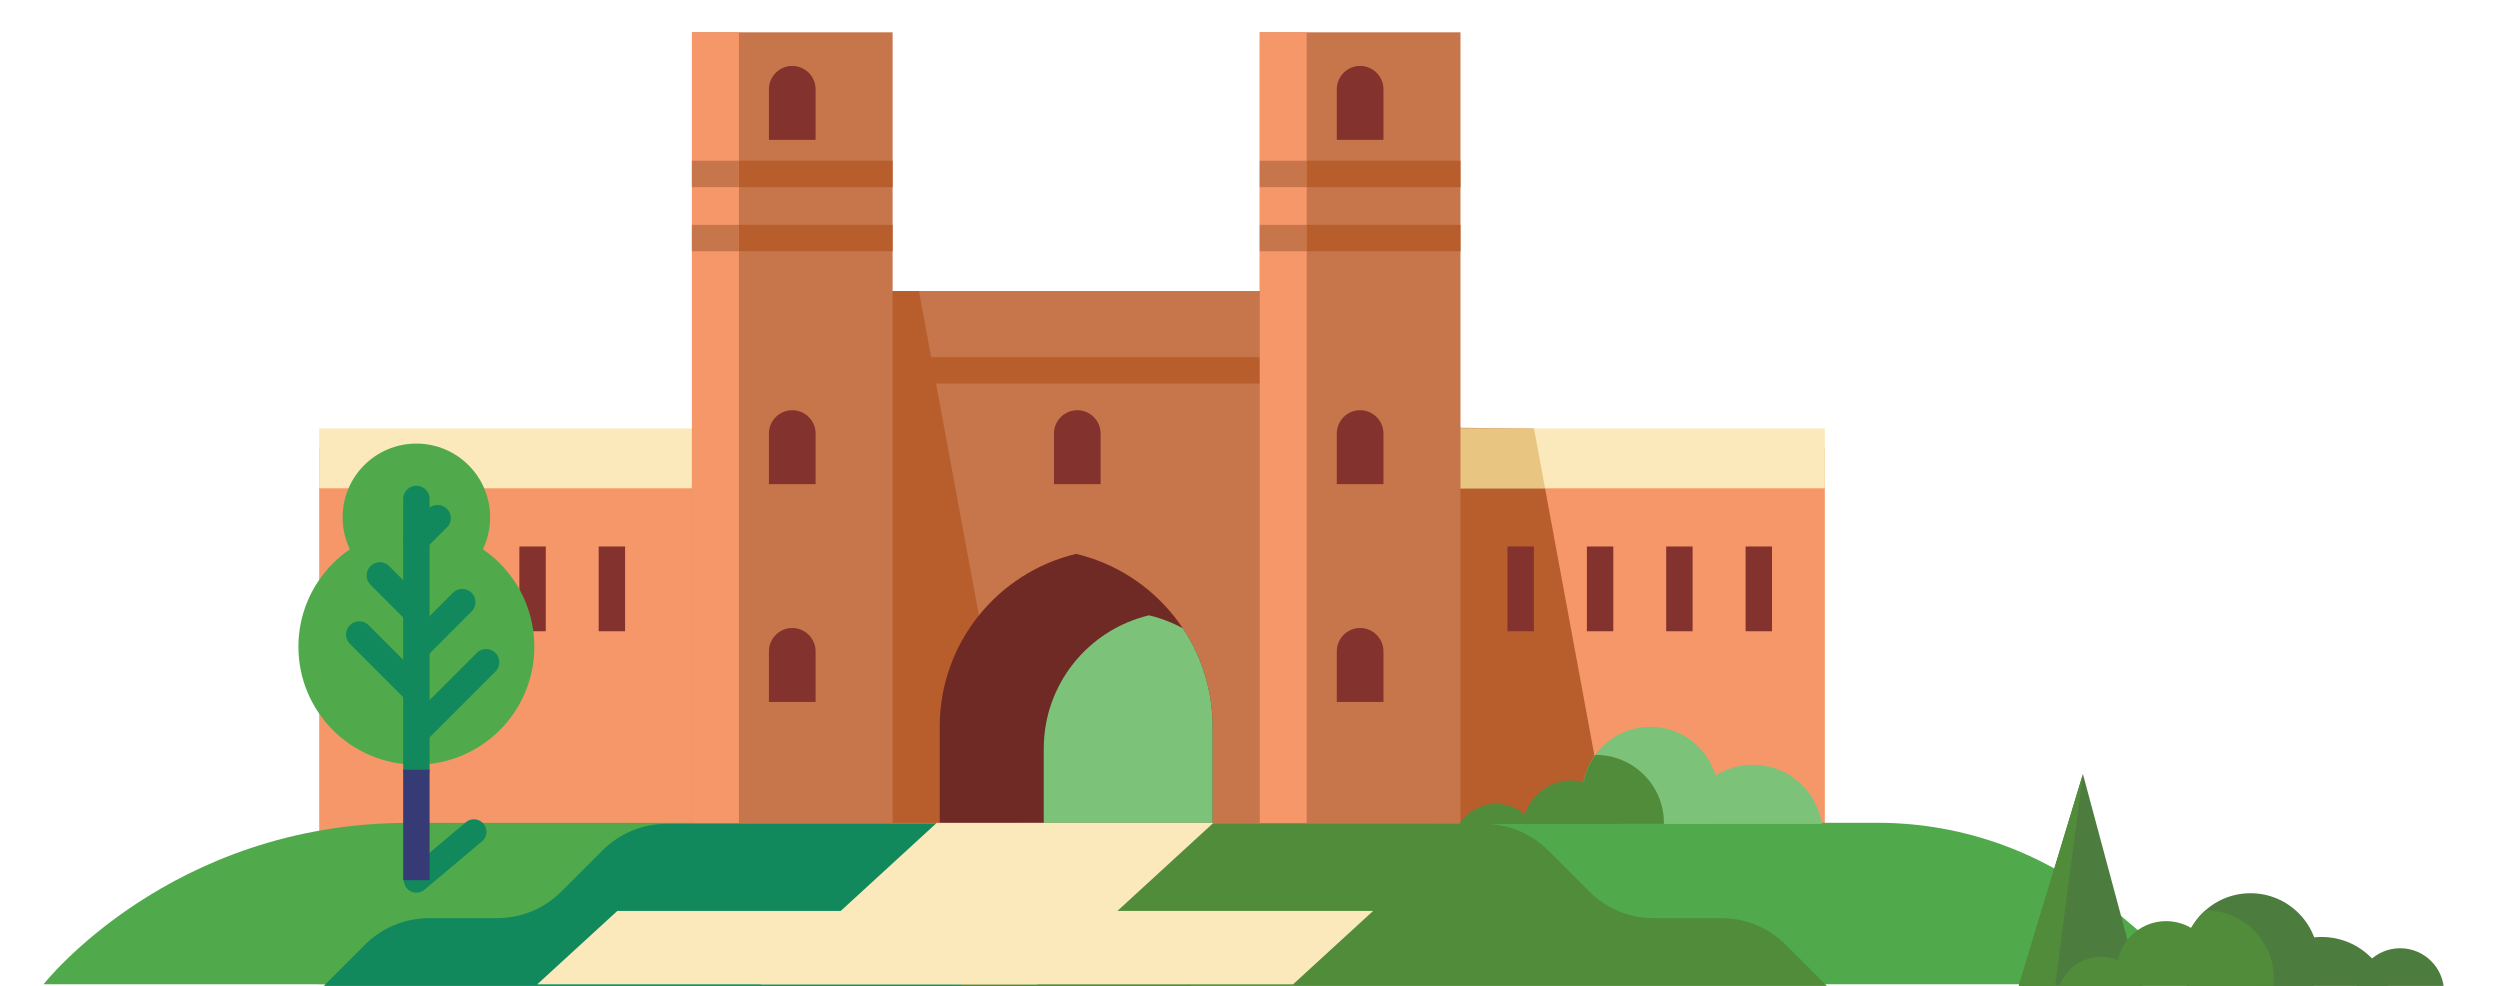<?xml version="1.0" encoding="UTF-8"?><svg id="a" xmlns="http://www.w3.org/2000/svg" width="284" height="112" xmlns:xlink="http://www.w3.org/1999/xlink" viewBox="0 0 284 112"><defs><clipPath id="b"><path d="m122.25,62.92c-8.89,2.12-15.5,10.1-15.5,19.64v10.92h31v-10.92c0-9.54-6.61-17.52-15.5-19.64Z" fill="none"/></clipPath><clipPath id="c"><rect x="158.74" y="72.89" width="52.23" height="20.71" fill="none"/></clipPath><clipPath id="d"><rect x="226.92" y="91.81" width="52.23" height="20.71" fill="none"/></clipPath></defs><rect x="36.26" y="50.8" width="171.04" height="61.02" fill="#f69769"/><polygon points="162.97 48.57 162.97 93.48 182.54 93.48 174.26 48.68 162.97 48.57" fill="#b75e2c"/><rect x="36.26" y="48.68" width="171.04" height="6.79" fill="#fbe9bb"/><polygon points="162.97 48.68 162.97 55.47 175.52 55.47 174.26 48.68 162.97 48.68" fill="#e8c682"/><path d="m110.32,93.48h-63.95c-27.06,0-41.42,18.33-41.42,18.33h245.15l-10.04-8.52c-7.47-6.34-16.95-9.82-26.75-9.82h-103Z" fill="#50aa4b"/><path d="m36.26,112.52l5.2-5.2c1.93-1.93,4.55-3.02,7.28-3.02h7.75c2.73,0,5.35-1.08,7.28-3.02l4.67-4.67c1.93-1.93,4.55-3.02,7.28-3.02h41.09l19,19-99.56-.08Z" fill="#11895c"/><path d="m208.06,112.52l-5.2-5.2c-1.93-1.93-4.55-3.02-7.28-3.02h-7.75c-2.73,0-5.35-1.08-7.28-3.02l-4.67-4.67c-1.93-1.93-4.55-3.02-7.28-3.02h-41.09s-19,19-19,19l99.56-.08Z" fill="#518c3a"/><line x1="53.84" y1="94.49" x2="47.3" y2="99.99" fill="none" stroke="#11895c" stroke-linecap="round" stroke-linejoin="round" stroke-width="2.84"/><polygon points="137.84 93.48 137.84 103.48 155.99 103.48 155.99 111.82 108.67 111.82 137.84 93.48" fill="#518c3a"/><line x1="42.47" y1="71.71" x2="42.47" y2="62.08" fill="none" stroke="#83322e" stroke-miterlimit="10" stroke-width="3"/><line x1="69.51" y1="71.71" x2="69.51" y2="62.08" fill="none" stroke="#83322e" stroke-miterlimit="10" stroke-width="3"/><line x1="60.5" y1="71.71" x2="60.5" y2="62.08" fill="none" stroke="#83322e" stroke-miterlimit="10" stroke-width="3"/><line x1="51.48" y1="71.71" x2="51.48" y2="62.08" fill="none" stroke="#83322e" stroke-miterlimit="10" stroke-width="3"/><line x1="172.75" y1="71.71" x2="172.75" y2="62.08" fill="none" stroke="#83322e" stroke-miterlimit="10" stroke-width="3"/><line x1="199.8" y1="71.71" x2="199.8" y2="62.08" fill="none" stroke="#83322e" stroke-miterlimit="10" stroke-width="3"/><line x1="190.78" y1="71.71" x2="190.78" y2="62.08" fill="none" stroke="#83322e" stroke-miterlimit="10" stroke-width="3"/><line x1="181.77" y1="71.71" x2="181.77" y2="62.08" fill="none" stroke="#83322e" stroke-miterlimit="10" stroke-width="3"/><line x1="106.73" y1="42.07" x2="91.72" y2="42.07" fill="none" stroke="#363b76" stroke-miterlimit="10" stroke-width="3"/><rect x="91.72" y="33.06" width="61.06" height="60.43" fill="#c7754a"/><line x1="152.78" y1="42.07" x2="91.72" y2="42.07" fill="none" stroke="#b75e2c" stroke-miterlimit="10" stroke-width="3"/><polygon points="95.98 33.06 95.98 93.48 115.56 93.48 104.39 33.06 95.98 33.06" fill="#b75e2c"/><path d="m119.73,55h5.3v-5.75c0-1.46-1.19-2.65-2.65-2.65s-2.65,1.19-2.65,2.65v5.75Z" fill="#83322e"/><path d="m122.25,62.92c-8.89,2.12-15.5,10.1-15.5,19.64v10.92h31v-10.92c0-9.54-6.61-17.52-15.5-19.64Z" fill="#6f2a26"/><g clip-path="url(#b)"><path d="m130.53,69.9c-6.86,1.63-11.96,7.79-11.96,15.15v8.43h23.92v-8.43c0-7.36-5.1-13.52-11.96-15.15Z" fill="#7dc279"/></g><rect x="143.11" y="3.66" width="22.8" height="89.82" transform="translate(309.02 97.15) rotate(-180)" fill="#c7754a"/><rect x="143.11" y="3.66" width="5.33" height="89.82" transform="translate(291.55 97.15) rotate(-180)" fill="#f69769"/><line x1="148.44" y1="19.76" x2="143.11" y2="19.76" fill="none" stroke="#c7754a" stroke-miterlimit="10" stroke-width="3"/><line x1="165.91" y1="19.76" x2="148.44" y2="19.76" fill="none" stroke="#b75e2c" stroke-miterlimit="10" stroke-width="3"/><line x1="148.44" y1="27.04" x2="143.11" y2="27.04" fill="none" stroke="#c7754a" stroke-miterlimit="10" stroke-width="3"/><line x1="165.91" y1="27.04" x2="148.44" y2="27.04" fill="none" stroke="#b75e2c" stroke-miterlimit="10" stroke-width="3"/><path d="m157.16,15.89h-5.3v-5.75c0-1.46,1.19-2.65,2.65-2.65,1.46,0,2.65,1.19,2.65,2.65v5.75Z" fill="#83322e"/><rect x="78.6" y="3.66" width="22.8" height="89.82" transform="translate(180 97.15) rotate(-180)" fill="#c7754a"/><rect x="78.6" y="3.66" width="5.33" height="89.82" transform="translate(162.54 97.15) rotate(-180)" fill="#f69769"/><line x1="83.94" y1="19.76" x2="78.6" y2="19.76" fill="none" stroke="#c7754a" stroke-miterlimit="10" stroke-width="3"/><line x1="101.4" y1="19.76" x2="83.94" y2="19.76" fill="none" stroke="#b75e2c" stroke-miterlimit="10" stroke-width="3"/><line x1="83.94" y1="27.04" x2="78.6" y2="27.04" fill="none" stroke="#c7754a" stroke-miterlimit="10" stroke-width="3"/><line x1="101.4" y1="27.04" x2="83.94" y2="27.04" fill="none" stroke="#b75e2c" stroke-miterlimit="10" stroke-width="3"/><path d="m92.65,15.89h-5.3v-5.75c0-1.46,1.19-2.65,2.65-2.65,1.46,0,2.65,1.19,2.65,2.65v5.75Z" fill="#83322e"/><path d="m157.16,55h-5.3v-5.75c0-1.46,1.19-2.65,2.65-2.65s2.65,1.19,2.65,2.65v5.75Z" fill="#83322e"/><path d="m92.65,55h-5.3v-5.75c0-1.46,1.19-2.65,2.65-2.65s2.65,1.19,2.65,2.65v5.75Z" fill="#83322e"/><path d="m157.16,79.74h-5.3v-5.75c0-1.46,1.19-2.65,2.65-2.65s2.65,1.19,2.65,2.65v5.75Z" fill="#83322e"/><path d="m92.65,79.74h-5.3v-5.75c0-1.46,1.19-2.65,2.65-2.65s2.65,1.19,2.65,2.65v5.75Z" fill="#83322e"/><polygon points="117.85 111.82 86.42 111.82 106.41 93.48 137.84 93.48 117.85 111.82" fill="#fbe9bb"/><polygon points="70.13 103.48 61.03 111.82 146.89 111.82 155.99 103.48 70.13 103.48" fill="#fbe9bb"/><g clip-path="url(#c)"><circle cx="169.97" cy="96.3" r="4.98" fill="#518c3a"/><circle cx="199.13" cy="94.8" r="7.92" fill="#7dc279"/><circle cx="187.48" cy="90.28" r="7.72" fill="#7dc279"/><path d="m181.3,85.76s-.05,0-.07,0c-.92,1.27-1.46,2.82-1.46,4.51,0,4.26,3.46,7.72,7.72,7.72.02,0,.05,0,.07,0,.92-1.27,1.46-2.82,1.46-4.51,0-4.26-3.46-7.72-7.72-7.72Z" fill="#518c3a"/><circle cx="178.54" cy="94.25" r="5.59" fill="#518c3a"/></g><circle cx="47.3" cy="73.47" r="13.4" fill="#50aa4b"/><circle cx="47.3" cy="58.77" r="8.38" fill="#50aa4b"/><line x1="47.3" y1="56.68" x2="47.3" y2="87.44" fill="none" stroke="#11895c" stroke-linecap="round" stroke-linejoin="round" stroke-width="3"/><line x1="47.3" y1="87.44" x2="47.3" y2="99.99" fill="none" stroke="#363b76" stroke-miterlimit="10" stroke-width="3"/><line x1="40.81" y1="72.08" x2="47.12" y2="78.39" fill="none" stroke="#11895c" stroke-linecap="round" stroke-linejoin="round" stroke-width="3"/><line x1="43.15" y1="65.37" x2="47.12" y2="69.34" fill="none" stroke="#11895c" stroke-linecap="round" stroke-linejoin="round" stroke-width="3"/><line x1="49.71" y1="58.86" x2="47.3" y2="61.27" fill="none" stroke="#11895c" stroke-linecap="round" stroke-linejoin="round" stroke-width="3"/><line x1="52.51" y1="68.4" x2="47.46" y2="73.46" fill="none" stroke="#11895c" stroke-linecap="round" stroke-linejoin="round" stroke-width="3"/><line x1="47.47" y1="82.98" x2="55.22" y2="75.23" fill="none" stroke="#11895c" stroke-linecap="round" stroke-linejoin="round" stroke-width="3"/><polygon points="229.23 112.34 236.62 87.93 243.18 112.34 229.23 112.34" fill="#4d7d3e"/><polygon points="229.23 112.34 236.62 87.93 233.4 112.34 229.23 112.34" fill="#518c3a"/><g clip-path="url(#d)"><circle cx="238.65" cy="113.68" r="4.98" fill="#518c3a"/><circle cx="272.66" cy="112.7" r="4.98" fill="#4d7d3e"/><circle cx="263.74" cy="114.36" r="7.92" fill="#4d7d3e"/><circle cx="255.66" cy="109.19" r="7.72" fill="#4d7d3e"/><path d="m250.58,103.43s-.04,0-.06,0c-1.58,1.41-2.59,3.47-2.59,5.76,0,4.26,3.46,7.72,7.72,7.72.02,0,.04,0,.06,0,1.58-1.41,2.59-3.47,2.59-5.76,0-4.26-3.46-7.72-7.72-7.72Z" fill="#518c3a"/><circle cx="246.07" cy="110.23" r="5.59" fill="#518c3a"/></g></svg>